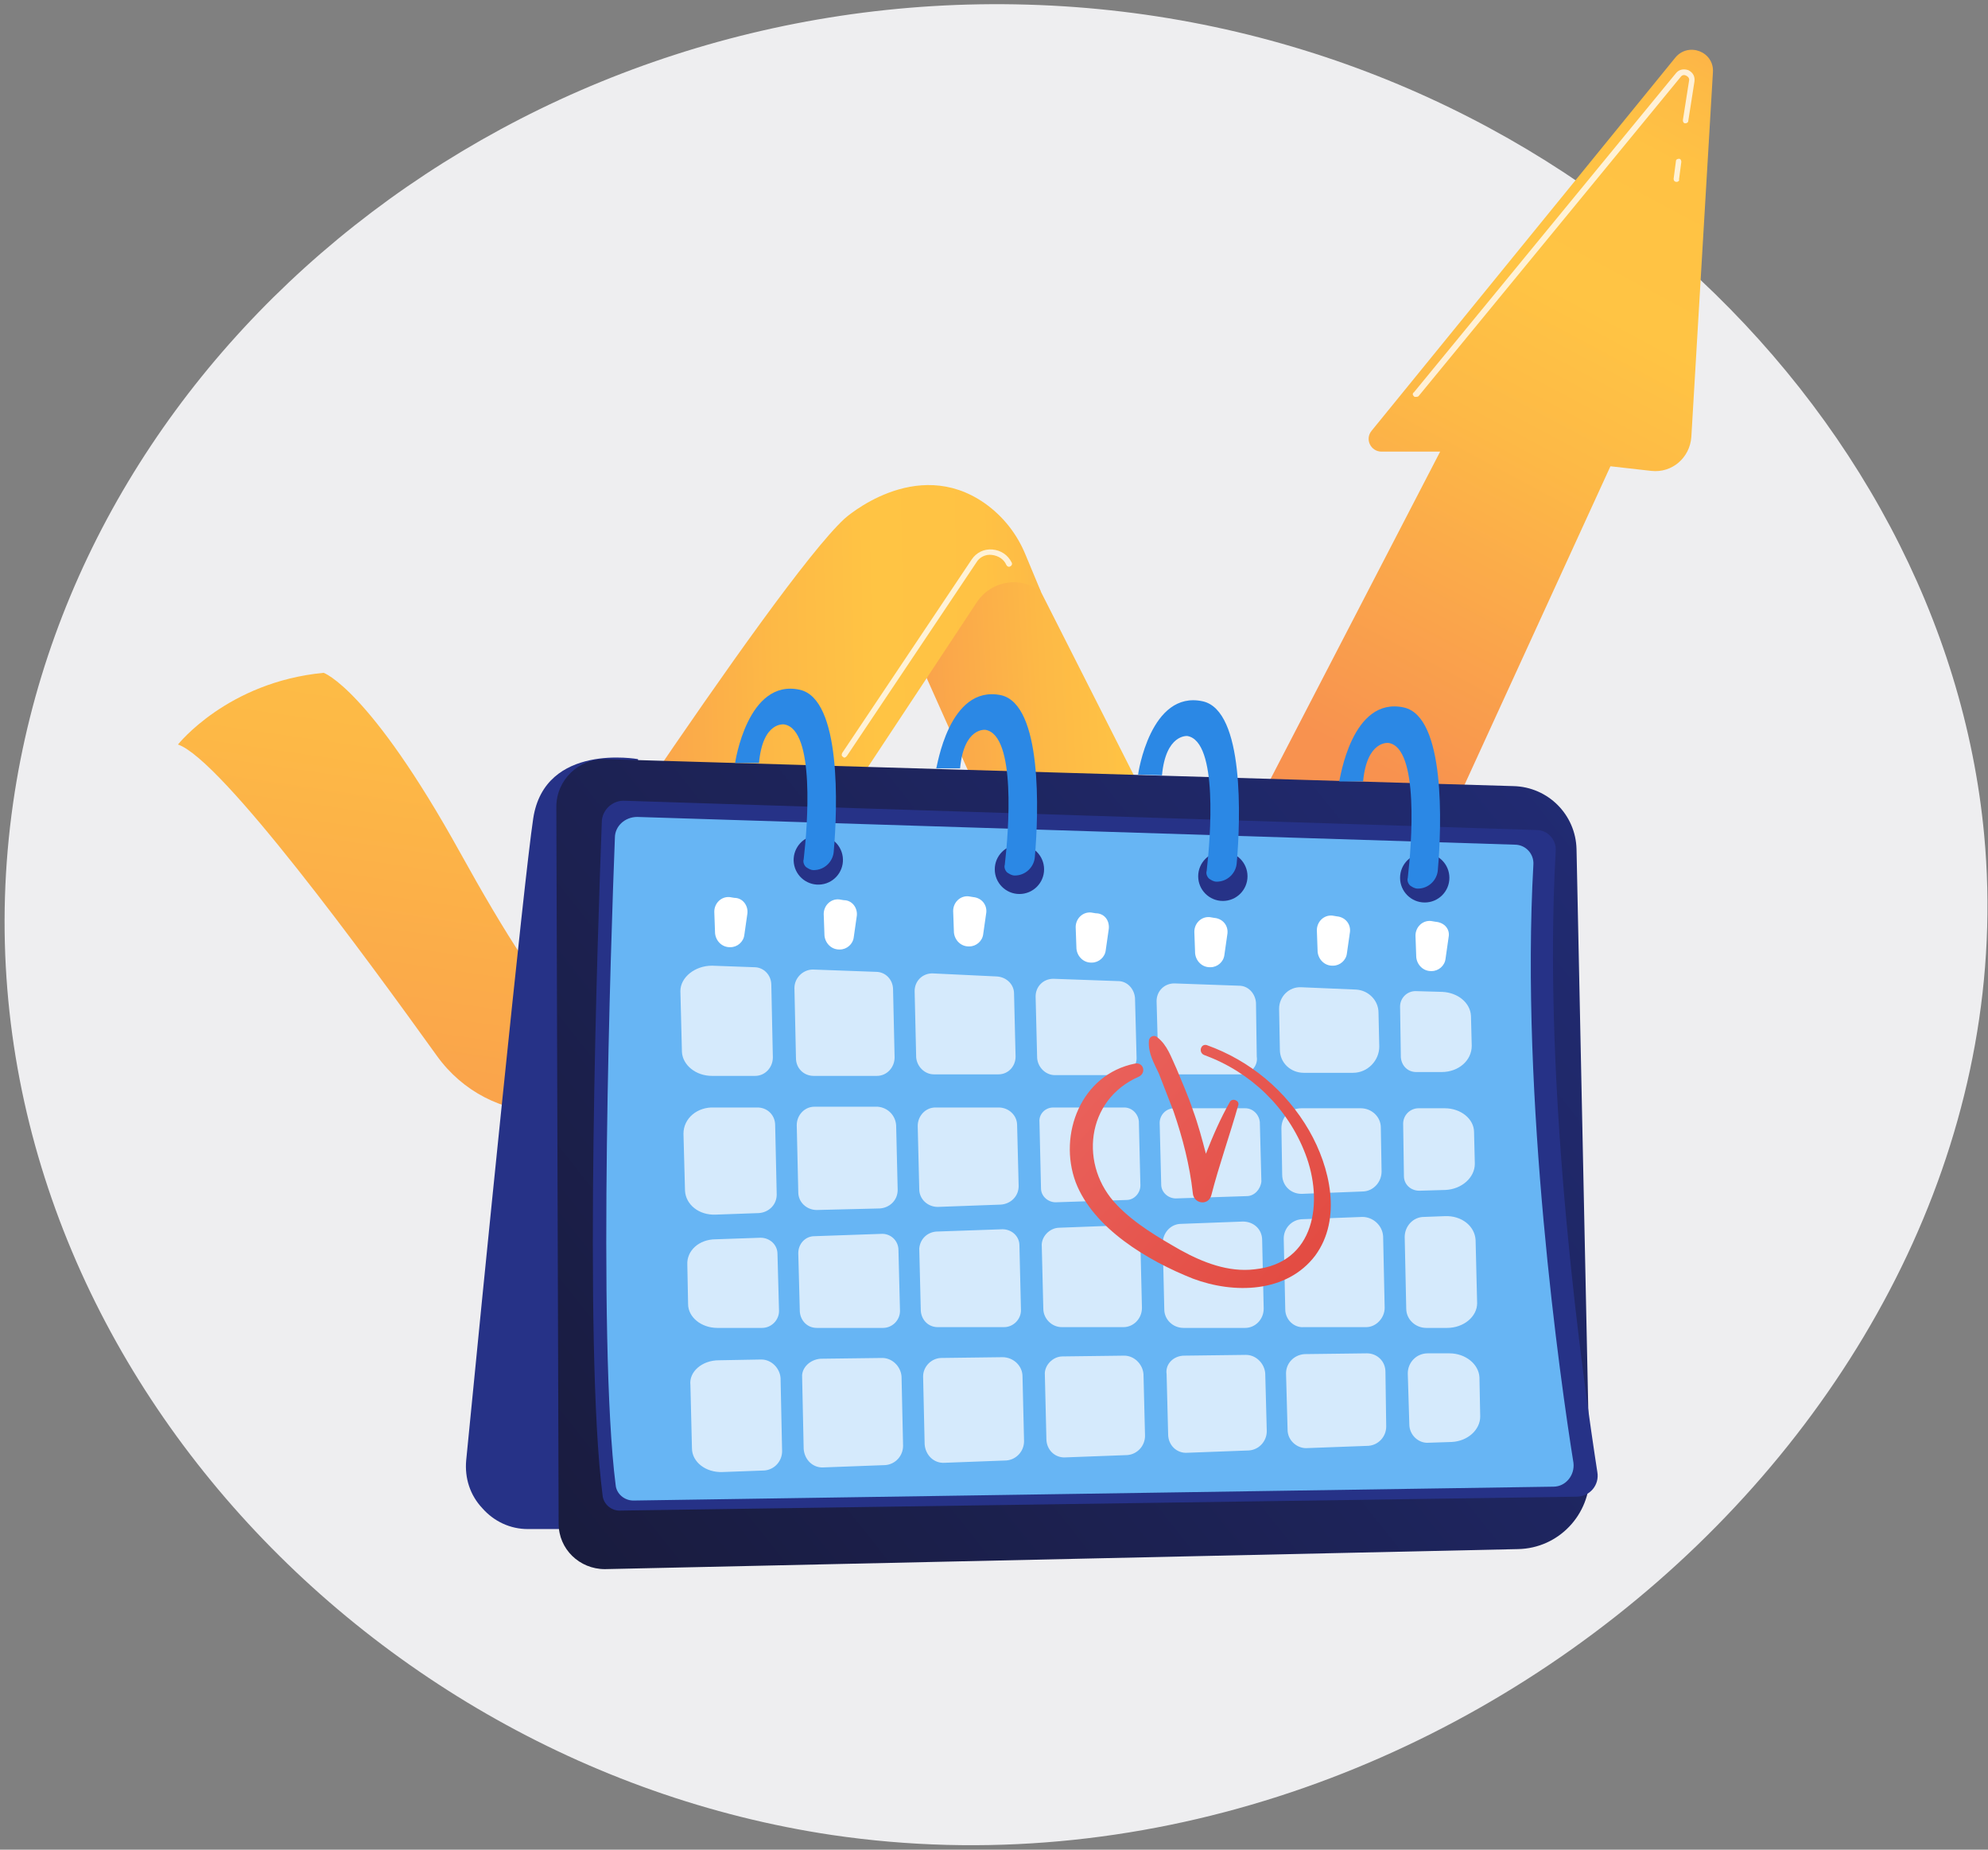<svg width="258" height="240" viewBox="0 0 258 240" fill="none" xmlns="http://www.w3.org/2000/svg">
<rect x="0" y="0" width="258" height="240" fill="#808080" stroke="none"/>
<path d="M133.3 0.6C67.4 -1.3 10.3 44.4 1.7 104.2C-7.7 169.7 44.2 228.6 108 238.1C187.4 249.8 264.4 182 257.5 108.3C252.3 52.8 200.2 2.5 133.3 0.6Z" fill="#EEEEF0"/>
<path d="M149.9 130L186.9 58.6H179.3C177.9 58.6 177.1 57 178 55.9L217.4 7.5C219.1 5.4 222.5 6.7 222.3 9.4L219.5 56.7C219.3 59.4 217 61.4 214.3 61.1L209 60.5L172.3 140.6C171.3 142.7 169.3 144 167 144H154.3L149.9 130Z" fill="url(#paint0_linear_29_486)"/>
<g opacity="0.78">
<path d="M183.7 51.5C183.6 51.5 183.5 51.5 183.5 51.4C183.3 51.3 183.3 51 183.5 50.9L217.5 9.5C217.9 9 218.5 8.9 219.1 9.1C219.7 9.4 220 9.9 219.9 10.6L219.1 15.7C219.1 15.9 218.9 16 218.7 16C218.5 16 218.4 15.8 218.4 15.6L219.2 10.5C219.3 10.1 219 9.9 218.8 9.8C218.6 9.7 218.3 9.7 218.1 10L184.1 51.4C184 51.5 183.8 51.5 183.7 51.5Z" fill="white"/>
</g>
<path d="M116.7 80L142.8 138.4C144.3 141.9 147.8 144.1 151.5 144.1H165C166.8 144.1 168.4 143.1 169.3 141.6L169.8 140.7C168.4 140.7 167 139.9 166.4 138.6L131.6 69.9L116.7 80Z" fill="url(#paint1_linear_29_486)"/>
<path d="M135.1 76.8C132.5 74.7 128.7 75.3 126.8 78.1L88.4 136.2C85.3 140.9 80.2 143.6 74.6 143.6H69.2L64.8 130.8C64.8 130.8 100.5 75.7 109.6 67.3C109.6 67.3 118.8 59 127.8 65.3C130.2 67 132 69.3 133.1 72L135.1 76.8Z" fill="url(#paint2_linear_29_486)"/>
<path d="M23.1 96.6C23.1 96.6 29.5 88.5 42 87.3C42 87.3 47.9 89.3 59.7 110.6C71.5 131.9 79.3 141.6 88.5 136.3L87.7 137.6C85.2 141.8 80.7 144.3 75.9 144.3H70.8C65.2 144.3 60 141.6 56.7 137C47.5 124.2 28.8 98.6 23.1 96.6Z" fill="url(#paint3_linear_29_486)"/>
<g opacity="0.78">
<path d="M217.6 23.6C217.3 23.6 217.2 23.4 217.2 23.2L217.5 20.9C217.5 20.7 217.7 20.6 217.9 20.6C218.1 20.6 218.2 20.8 218.2 21L217.9 23.3C218 23.4 217.8 23.6 217.6 23.6Z" fill="white"/>
</g>
<g opacity="0.78">
<path d="M109.6 98.3C109.5 98.3 109.5 98.3 109.4 98.2C109.2 98.1 109.2 97.9 109.3 97.7L126.1 72.6C126.7 71.7 127.7 71.2 128.8 71.3C129.9 71.4 130.8 72 131.3 73C131.4 73.2 131.3 73.4 131.1 73.5C130.9 73.6 130.7 73.5 130.6 73.3C130.3 72.6 129.6 72.1 128.7 72C127.9 71.9 127.1 72.3 126.7 73L109.9 98.1C109.8 98.2 109.7 98.3 109.6 98.3Z" fill="white"/>
</g>
<path d="M60.5 189.5C62.6 167.9 68 114.1 69.2 106.2C70.7 96.3 82.8 98.5 82.8 98.5L85.4 198.4H68.5C66.2 198.4 64.1 197.4 62.6 195.7C61 194 60.3 191.8 60.5 189.5Z" fill="#263287"/>
<path d="M197 201C202.3 200.9 206.4 196.5 206.3 191.3L204.6 110.2C204.5 105.7 200.9 102.1 196.4 102L78.6 98.5C75.1 98.4 72.2 101.2 72.2 104.7L72.5 197.7C72.5 201 75.2 203.6 78.5 203.6L197 201Z" fill="url(#paint4_linear_29_486)"/>
<path d="M204.6 194.2C206.3 194.2 207.6 192.7 207.3 191C205.6 180 200.1 142 201.9 110.4C202 109 200.9 107.7 199.4 107.7L81.1 103.9C79.5 103.8 78.1 105.1 78.1 106.7C77.6 120 75.7 174.6 78.2 194C78.3 195.2 79.4 196.1 80.6 196L204.6 194.2Z" fill="#263287"/>
<path d="M201.6 192.9C203.2 192.9 204.4 191.4 204.2 189.8C202.5 179.2 197.3 142.6 199 112.2C199.1 110.8 198 109.6 196.6 109.6L82.7 106C81.1 106 79.8 107.2 79.8 108.7C79.3 121.5 77.5 174 79.9 192.7C80 193.8 81 194.7 82.2 194.7L201.6 192.9Z" fill="#67B5F4"/>
<path opacity="0.72" d="M131.6 128.9L131.8 137.1C131.8 138.4 130.8 139.4 129.6 139.4H121.2C120 139.4 119 138.4 118.9 137.2L118.7 128.6C118.7 127.3 119.7 126.3 121 126.3L129.4 126.7C130.7 126.8 131.6 127.8 131.6 128.9Z" fill="white"/>
<path opacity="0.72" d="M161 139.4H152.6C151.4 139.4 150.4 138.4 150.3 137.2L150.1 129.9C150.1 128.6 151.1 127.6 152.4 127.6L160.8 127.9C162 127.9 162.9 128.9 163 130.1L163.1 137.1C163.3 138.3 162.3 139.4 161 139.4Z" fill="white"/>
<path opacity="0.72" d="M153.7 175.9L161.7 175.8C163 175.8 164.1 176.9 164.2 178.2L164.4 185.7C164.4 187 163.4 188.1 162.1 188.2L154.1 188.5C152.7 188.6 151.6 187.5 151.6 186.1L151.4 178.3C151.2 177 152.3 175.9 153.7 175.9Z" fill="white"/>
<path opacity="0.72" d="M167.1 185.5L166.9 178.2C166.9 176.9 167.9 175.8 169.3 175.7L177.4 175.6C178.7 175.6 179.8 176.6 179.8 178L179.9 185.1C179.9 186.4 178.9 187.5 177.6 187.6L169.5 187.9C168.3 187.9 167.1 186.9 167.1 185.5Z" fill="white"/>
<path opacity="0.72" d="M166.4 152.4L166.3 146.4C166.3 144.9 167.4 143.8 168.9 143.8H176.6C178 143.8 179.2 144.9 179.2 146.3L179.3 152C179.3 153.4 178.2 154.6 176.8 154.6L169.1 154.9C167.6 155 166.4 153.9 166.4 152.4Z" fill="white"/>
<path opacity="0.72" d="M166.8 169.9L166.6 160.7C166.6 159.4 167.6 158.3 168.9 158.2L176.8 157.9C178.2 157.9 179.4 159 179.5 160.4L179.7 169.7C179.7 171 178.6 172.2 177.3 172.2H169.2C167.9 172.3 166.8 171.2 166.8 169.9Z" fill="white"/>
<path opacity="0.72" d="M145.3 139.5H136.9C135.7 139.5 134.7 138.5 134.6 137.3L134.4 129.3C134.4 128 135.4 127 136.7 127L145.1 127.3C146.3 127.3 147.2 128.3 147.3 129.5L147.5 137.1C147.6 138.4 146.6 139.4 145.3 139.5Z" fill="white"/>
<path opacity="0.72" d="M151.1 169.9L150.9 161.3C150.9 160 151.9 158.8 153.3 158.8L161.3 158.5C162.7 158.5 163.8 159.5 163.8 160.9L164 169.8C164 171.2 162.9 172.3 161.6 172.3H153.6C152.2 172.3 151.1 171.2 151.1 169.9Z" fill="white"/>
<path opacity="0.72" d="M136.7 143.7H145.9C146.9 143.7 147.7 144.5 147.8 145.5L148 153.8C148 154.8 147.2 155.7 146.2 155.7L137 156C136 156 135.1 155.2 135.1 154.2L134.9 145.6C134.8 144.6 135.6 143.7 136.7 143.7Z" fill="white"/>
<path opacity="0.72" d="M132 146L132.2 153.9C132.2 155.2 131.2 156.2 129.9 156.3L121.7 156.6C120.4 156.6 119.3 155.6 119.3 154.3L119.1 146.1C119.1 144.8 120.1 143.7 121.4 143.7H129.6C130.9 143.7 132 144.7 132 146Z" fill="white"/>
<path opacity="0.72" d="M161.8 155.2L152.6 155.5C151.6 155.5 150.7 154.7 150.7 153.7L150.5 145.7C150.5 144.7 151.3 143.8 152.4 143.8H161.6C162.6 143.8 163.4 144.6 163.5 145.6L163.7 153.3C163.6 154.3 162.8 155.2 161.8 155.2Z" fill="white"/>
<path opacity="0.72" d="M137.5 159.3L145.5 159C146.9 159 148 160 148 161.4L148.2 169.7C148.2 171.1 147.1 172.2 145.8 172.2H137.8C136.5 172.2 135.4 171.1 135.4 169.8L135.2 161.7C135.1 160.5 136.2 159.3 137.5 159.3Z" fill="white"/>
<path opacity="0.72" d="M121.5 159.8L130.1 159.5C131.3 159.5 132.3 160.4 132.3 161.6L132.5 170C132.5 171.2 131.5 172.2 130.3 172.2H121.7C120.5 172.2 119.6 171.3 119.5 170.1L119.3 162C119.4 160.8 120.3 159.9 121.5 159.8Z" fill="white"/>
<path opacity="0.72" d="M175.6 139.2H169.2C167.5 139.2 166.1 137.9 166.1 136.2L166 130.9C166 129.3 167.3 128 168.9 128.1L176 128.4C177.6 128.5 178.9 129.8 178.9 131.4L179 135.8C179 137.6 177.5 139.2 175.6 139.2Z" fill="white"/>
<path opacity="0.72" d="M182.7 178.2C182.7 176.8 183.8 175.6 185.3 175.6H188.1C190.2 175.6 191.9 177 192 178.7L192.1 183.8C192.1 185.5 190.5 187 188.4 187.1L185.4 187.2C184.1 187.3 182.9 186.2 182.9 184.8L182.7 178.2Z" fill="white"/>
<path opacity="0.72" d="M93.3 176.5L98.8 176.4C100.1 176.4 101.2 177.5 101.3 178.8L101.5 188.3C101.5 189.6 100.5 190.7 99.2 190.8L93.8 191C91.6 191.1 89.8 189.7 89.8 187.9L89.6 179.7C89.4 178 91.1 176.5 93.3 176.5Z" fill="white"/>
<path opacity="0.72" d="M187.8 172.3H185.1C183.7 172.3 182.5 171.2 182.5 169.8L182.3 160.5C182.3 159.1 183.4 157.9 184.8 157.9L187.5 157.8C189.7 157.7 191.4 159.1 191.5 160.9L191.7 169.1C191.7 170.8 190 172.3 187.8 172.3Z" fill="white"/>
<path opacity="0.72" d="M187.6 154.4L184.2 154.5C183.1 154.5 182.2 153.7 182.2 152.6L182.1 145.8C182.1 144.7 183 143.8 184.1 143.8H187.5C189.6 143.8 191.3 145.2 191.3 146.9L191.4 151C191.4 152.8 189.7 154.3 187.6 154.4Z" fill="white"/>
<path opacity="0.72" d="M92.4 125.3L97.9 125.5C99.1 125.5 100.1 126.5 100.1 127.8L100.3 137.2C100.3 138.5 99.3 139.6 98 139.6H92.4C90.3 139.6 88.6 138.2 88.5 136.5L88.3 128.6C88.3 126.8 90.2 125.3 92.4 125.3Z" fill="white"/>
<path opacity="0.72" d="M137.9 176L145.9 175.9C147.2 175.9 148.3 177 148.4 178.3L148.6 186.3C148.6 187.6 147.6 188.7 146.3 188.8L138.3 189.1C136.9 189.2 135.8 188.1 135.8 186.7L135.6 178.4C135.5 177.2 136.6 176 137.9 176Z" fill="white"/>
<path opacity="0.72" d="M92.7 143.7H98.3C99.6 143.7 100.6 144.7 100.6 146L100.8 155C100.8 156.3 99.8 157.3 98.5 157.4L92.9 157.6C90.7 157.7 89 156.3 88.9 154.5L88.7 147.1C88.7 145.1 90.5 143.6 92.7 143.7Z" fill="white"/>
<path opacity="0.72" d="M92.9 160.8L98.7 160.6C99.9 160.6 100.9 161.5 100.9 162.7L101.1 170.1C101.1 171.3 100.1 172.3 98.9 172.3H93.1C91 172.3 89.3 170.9 89.3 169.2L89.2 164.1C89.1 162.3 90.7 160.8 92.9 160.8Z" fill="white"/>
<path opacity="0.72" d="M116.6 162.2L116.8 170.1C116.8 171.3 115.8 172.3 114.6 172.3H106C104.8 172.3 103.9 171.4 103.8 170.2L103.6 162.6C103.6 161.4 104.5 160.4 105.7 160.4L114.3 160.1C115.6 160 116.6 161 116.6 162.2Z" fill="white"/>
<path opacity="0.72" d="M106.5 176.3L114.5 176.2C115.8 176.2 116.9 177.3 117 178.6L117.2 187.6C117.2 188.9 116.2 190 114.9 190.1L106.9 190.4C105.5 190.5 104.4 189.4 104.3 188L104.1 178.7C104 177.5 105.1 176.4 106.5 176.3Z" fill="white"/>
<path opacity="0.72" d="M187.1 139.1H183.8C182.7 139.1 181.9 138.3 181.8 137.2L181.7 130.6C181.7 129.5 182.6 128.6 183.7 128.6L187.2 128.7C189.2 128.8 190.8 130.1 190.9 131.8L191 135.7C191 137.6 189.3 139.1 187.1 139.1Z" fill="white"/>
<path opacity="0.72" d="M122.2 176.2L130.1 176.1C131.5 176.1 132.7 177.2 132.7 178.6L132.9 187C132.9 188.3 131.9 189.4 130.6 189.5L122.6 189.8C121.2 189.9 120.1 188.8 120 187.4L119.8 178.6C119.8 177.3 120.9 176.2 122.2 176.2Z" fill="white"/>
<path opacity="0.72" d="M115.9 128.4L116.1 137.2C116.1 138.5 115.1 139.6 113.8 139.6H105.6C104.3 139.6 103.3 138.6 103.3 137.3L103.1 128.2C103.1 126.9 104.2 125.8 105.5 125.8L113.7 126.1C114.9 126.1 115.9 127.1 115.9 128.4Z" fill="white"/>
<path opacity="0.72" d="M116.3 146L116.5 154.4C116.5 155.7 115.5 156.7 114.2 156.8L106 157C104.7 157 103.6 156 103.6 154.7L103.4 146C103.4 144.7 104.4 143.6 105.7 143.6H113.9C115.2 143.7 116.2 144.7 116.3 146Z" fill="white"/>
<path d="M188 121.6L187.6 124.4C187.5 125.3 186.7 126 185.8 126H185.7C184.7 126 183.9 125.2 183.8 124.2L183.7 121.4C183.7 120.3 184.6 119.4 185.7 119.5L186.3 119.6C187.5 119.7 188.2 120.6 188 121.6Z" fill="white"/>
<path d="M175.2 120.9L174.8 123.7C174.7 124.6 173.9 125.3 173 125.3H172.9C171.9 125.3 171.1 124.5 171 123.5L170.9 120.7C170.9 119.6 171.8 118.7 172.9 118.8L173.5 118.9C174.6 119 175.3 119.9 175.2 120.9Z" fill="white"/>
<path d="M159.3 121.1L158.9 123.9C158.8 124.8 158 125.5 157.1 125.5H157C156 125.5 155.2 124.7 155.1 123.7L155 120.9C155 119.8 155.9 118.9 157 119L157.6 119.1C158.7 119.2 159.4 120.1 159.3 121.1Z" fill="white"/>
<path d="M143.9 120.5L143.5 123.3C143.4 124.2 142.6 124.9 141.7 124.9H141.6C140.6 124.9 139.8 124.1 139.7 123.1L139.6 120.3C139.6 119.2 140.5 118.3 141.6 118.4L142.2 118.5C143.3 118.5 144 119.4 143.9 120.5Z" fill="white"/>
<path d="M128 118.4L127.6 121.2C127.5 122.1 126.7 122.8 125.8 122.8H125.7C124.7 122.8 123.9 122 123.8 121L123.7 118.2C123.7 117.1 124.6 116.2 125.7 116.3L126.3 116.4C127.4 116.5 128.1 117.4 128 118.4Z" fill="white"/>
<path d="M111.2 118.8L110.8 121.6C110.7 122.5 109.9 123.2 109 123.2H108.9C107.9 123.2 107.1 122.4 107 121.4L106.9 118.6C106.9 117.5 107.8 116.6 108.9 116.7L109.5 116.8C110.6 116.8 111.3 117.8 111.2 118.8Z" fill="white"/>
<path d="M97 118.5L96.6 121.3C96.5 122.2 95.7 122.9 94.8 122.9H94.7C93.7 122.9 92.9 122.1 92.8 121.1L92.7 118.3C92.7 117.2 93.6 116.3 94.7 116.4L95.3 116.5C96.4 116.5 97.1 117.5 97 118.5Z" fill="white"/>
<path d="M149.1 135.1C149.1 134.5 149.8 134.2 150.2 134.6C151.5 135.6 152 137.2 152.7 138.7C153.4 140.4 154.2 142.2 154.8 144C155.5 145.9 156 147.8 156.5 149.7C157.4 147.4 158.4 145.1 159.6 143C159.9 142.4 160.9 142.8 160.7 143.4C159.6 147.3 158.2 151.2 157.2 155.1C156.8 156.5 154.9 156.2 154.8 154.8C154.4 151.2 153.5 147.7 152.3 144.2C151.7 142.6 151 140.9 150.4 139.3C149.8 138 149 136.7 149.1 135.1Z" fill="url(#paint5_linear_29_486)"/>
<path d="M147.3 138C148.4 137.8 148.8 139.2 147.8 139.7C140.9 142.7 140 151.3 145 156.4C147.3 158.8 150.4 160.6 153.2 162.2C156.1 163.8 159.4 165.1 162.8 164.7C170.7 163.9 171.8 155.9 169.4 149.7C167.1 143.7 162.3 139.1 156.3 136.9C155.5 136.6 155.8 135.4 156.6 135.6C162.2 137.6 166.9 141.5 169.9 146.7C172.6 151.4 174.2 158.1 170.7 162.9C167 167.8 160.1 167.9 154.8 165.9C149 163.6 141.9 159.4 139.6 153.4C137.3 147.2 140.3 139.4 147.3 138Z" fill="url(#paint6_linear_29_486)"/>
<path d="M184.9 117.1C186.667 117.1 188.1 115.667 188.1 113.9C188.1 112.133 186.667 110.7 184.9 110.7C183.133 110.7 181.7 112.133 181.7 113.9C181.7 115.667 183.133 117.1 184.9 117.1Z" fill="#263287"/>
<path d="M158.7 116.9C160.467 116.9 161.9 115.467 161.9 113.7C161.9 111.933 160.467 110.5 158.7 110.5C156.933 110.5 155.5 111.933 155.5 113.7C155.5 115.467 156.933 116.9 158.7 116.9Z" fill="#263287"/>
<path d="M132.3 116C134.067 116 135.5 114.567 135.5 112.8C135.5 111.033 134.067 109.6 132.3 109.6C130.533 109.6 129.1 111.033 129.1 112.8C129.1 114.567 130.533 116 132.3 116Z" fill="#263287"/>
<path d="M106.932 114.698C108.652 114.292 109.718 112.568 109.311 110.848C108.905 109.128 107.182 108.063 105.462 108.469C103.742 108.875 102.677 110.599 103.083 112.319C103.489 114.039 105.213 115.104 106.932 114.698Z" fill="#263287"/>
<path d="M103.8 89.5C109.2 90.7 108.7 104.8 108.2 110.5C108.1 111.8 107 112.9 105.6 112.9C105.2 112.9 104.9 112.7 104.6 112.5C104.3 112.2 104.2 111.8 104.3 111.5C104.8 107.2 105.8 94.7 101.8 94C101.8 94 99 93.5 98.5 99H95.4C95.4 99 97 88 103.8 89.5Z" fill="#2B88E5"/>
<path d="M129.9 90.2C135.3 91.4 134.8 105.5 134.3 111.2C134.2 112.5 133.1 113.6 131.7 113.6C131.3 113.6 131 113.4 130.7 113.2C130.4 112.9 130.3 112.5 130.4 112.2C130.9 107.9 131.9 95.4 127.9 94.7C127.9 94.7 125.1 94.3 124.6 99.7H121.5C121.6 99.7 123.1 88.8 129.9 90.2Z" fill="#2B88E5"/>
<path d="M156.1 91C161.5 92.2 161 106.3 160.5 112C160.4 113.3 159.3 114.4 157.9 114.4C157.5 114.4 157.2 114.2 156.9 114C156.6 113.7 156.5 113.3 156.6 113C157.1 108.7 158.1 96.2 154.1 95.5C154.1 95.5 151.3 95.2 150.8 100.6L147.7 100.5C147.7 100.4 149.3 89.5 156.1 91Z" fill="#2B88E5"/>
<path d="M182.2 91.8C187.6 93 187.1 107.1 186.6 112.9C186.5 114.2 185.4 115.3 184 115.3C183.6 115.3 183.3 115.1 183 114.9C182.7 114.6 182.6 114.2 182.7 113.9C183.2 109.6 184.2 97 180.2 96.4C180.2 96.4 177.4 96 176.9 101.4H173.8C173.9 101.2 175.4 90.3 182.2 91.8Z" fill="#2B88E5"/>
<defs>
<linearGradient id="paint0_linear_29_486" x1="225.615" y1="6.489" x2="168.996" y2="112.55" gradientUnits="userSpaceOnUse">
<stop stop-color="#FCB148"/>
<stop offset="0.052" stop-color="#FDBA46"/>
<stop offset="0.142" stop-color="#FFC244"/>
<stop offset="0.318" stop-color="#FFC444"/>
<stop offset="0.485" stop-color="#FDB946"/>
<stop offset="0.775" stop-color="#F99C4D"/>
<stop offset="0.866" stop-color="#F8924F"/>
<stop offset="1" stop-color="#F8924F"/>
</linearGradient>
<linearGradient id="paint1_linear_29_486" x1="169.901" y1="105.716" x2="100.879" y2="109.776" gradientUnits="userSpaceOnUse">
<stop stop-color="#FCB148"/>
<stop offset="0.052" stop-color="#FDBA46"/>
<stop offset="0.142" stop-color="#FFC244"/>
<stop offset="0.318" stop-color="#FFC444"/>
<stop offset="0.485" stop-color="#FDB946"/>
<stop offset="0.775" stop-color="#F99C4D"/>
<stop offset="0.866" stop-color="#F8924F"/>
<stop offset="1" stop-color="#F8924F"/>
</linearGradient>
<linearGradient id="paint2_linear_29_486" x1="139.433" y1="102.598" x2="59.95" y2="104.122" gradientUnits="userSpaceOnUse">
<stop stop-color="#FCB148"/>
<stop offset="0.052" stop-color="#FDBA46"/>
<stop offset="0.142" stop-color="#FFC244"/>
<stop offset="0.318" stop-color="#FFC444"/>
<stop offset="0.485" stop-color="#FDB946"/>
<stop offset="0.775" stop-color="#F99C4D"/>
<stop offset="0.866" stop-color="#F8924F"/>
<stop offset="1" stop-color="#F8924F"/>
</linearGradient>
<linearGradient id="paint3_linear_29_486" x1="73.145" y1="-2.345" x2="43.044" y2="203.503" gradientUnits="userSpaceOnUse">
<stop stop-color="#FCB148"/>
<stop offset="0.052" stop-color="#FDBA46"/>
<stop offset="0.142" stop-color="#FFC244"/>
<stop offset="0.318" stop-color="#FFC444"/>
<stop offset="0.485" stop-color="#FDB946"/>
<stop offset="0.775" stop-color="#F99C4D"/>
<stop offset="0.866" stop-color="#F8924F"/>
<stop offset="1" stop-color="#F8924F"/>
</linearGradient>
<linearGradient id="paint4_linear_29_486" x1="201.889" y1="99.037" x2="35.697" y2="231.224" gradientUnits="userSpaceOnUse">
<stop stop-color="#212B73"/>
<stop offset="0.996" stop-color="#17172F"/>
</linearGradient>
<linearGradient id="paint5_linear_29_486" x1="177.667" y1="166.707" x2="145.31" y2="138.164" gradientUnits="userSpaceOnUse">
<stop stop-color="#E1473D"/>
<stop offset="1" stop-color="#E9605A"/>
</linearGradient>
<linearGradient id="paint6_linear_29_486" x1="175.733" y1="168.899" x2="143.376" y2="140.356" gradientUnits="userSpaceOnUse">
<stop stop-color="#E1473D"/>
<stop offset="1" stop-color="#E9605A"/>
</linearGradient>
</defs>
</svg>
